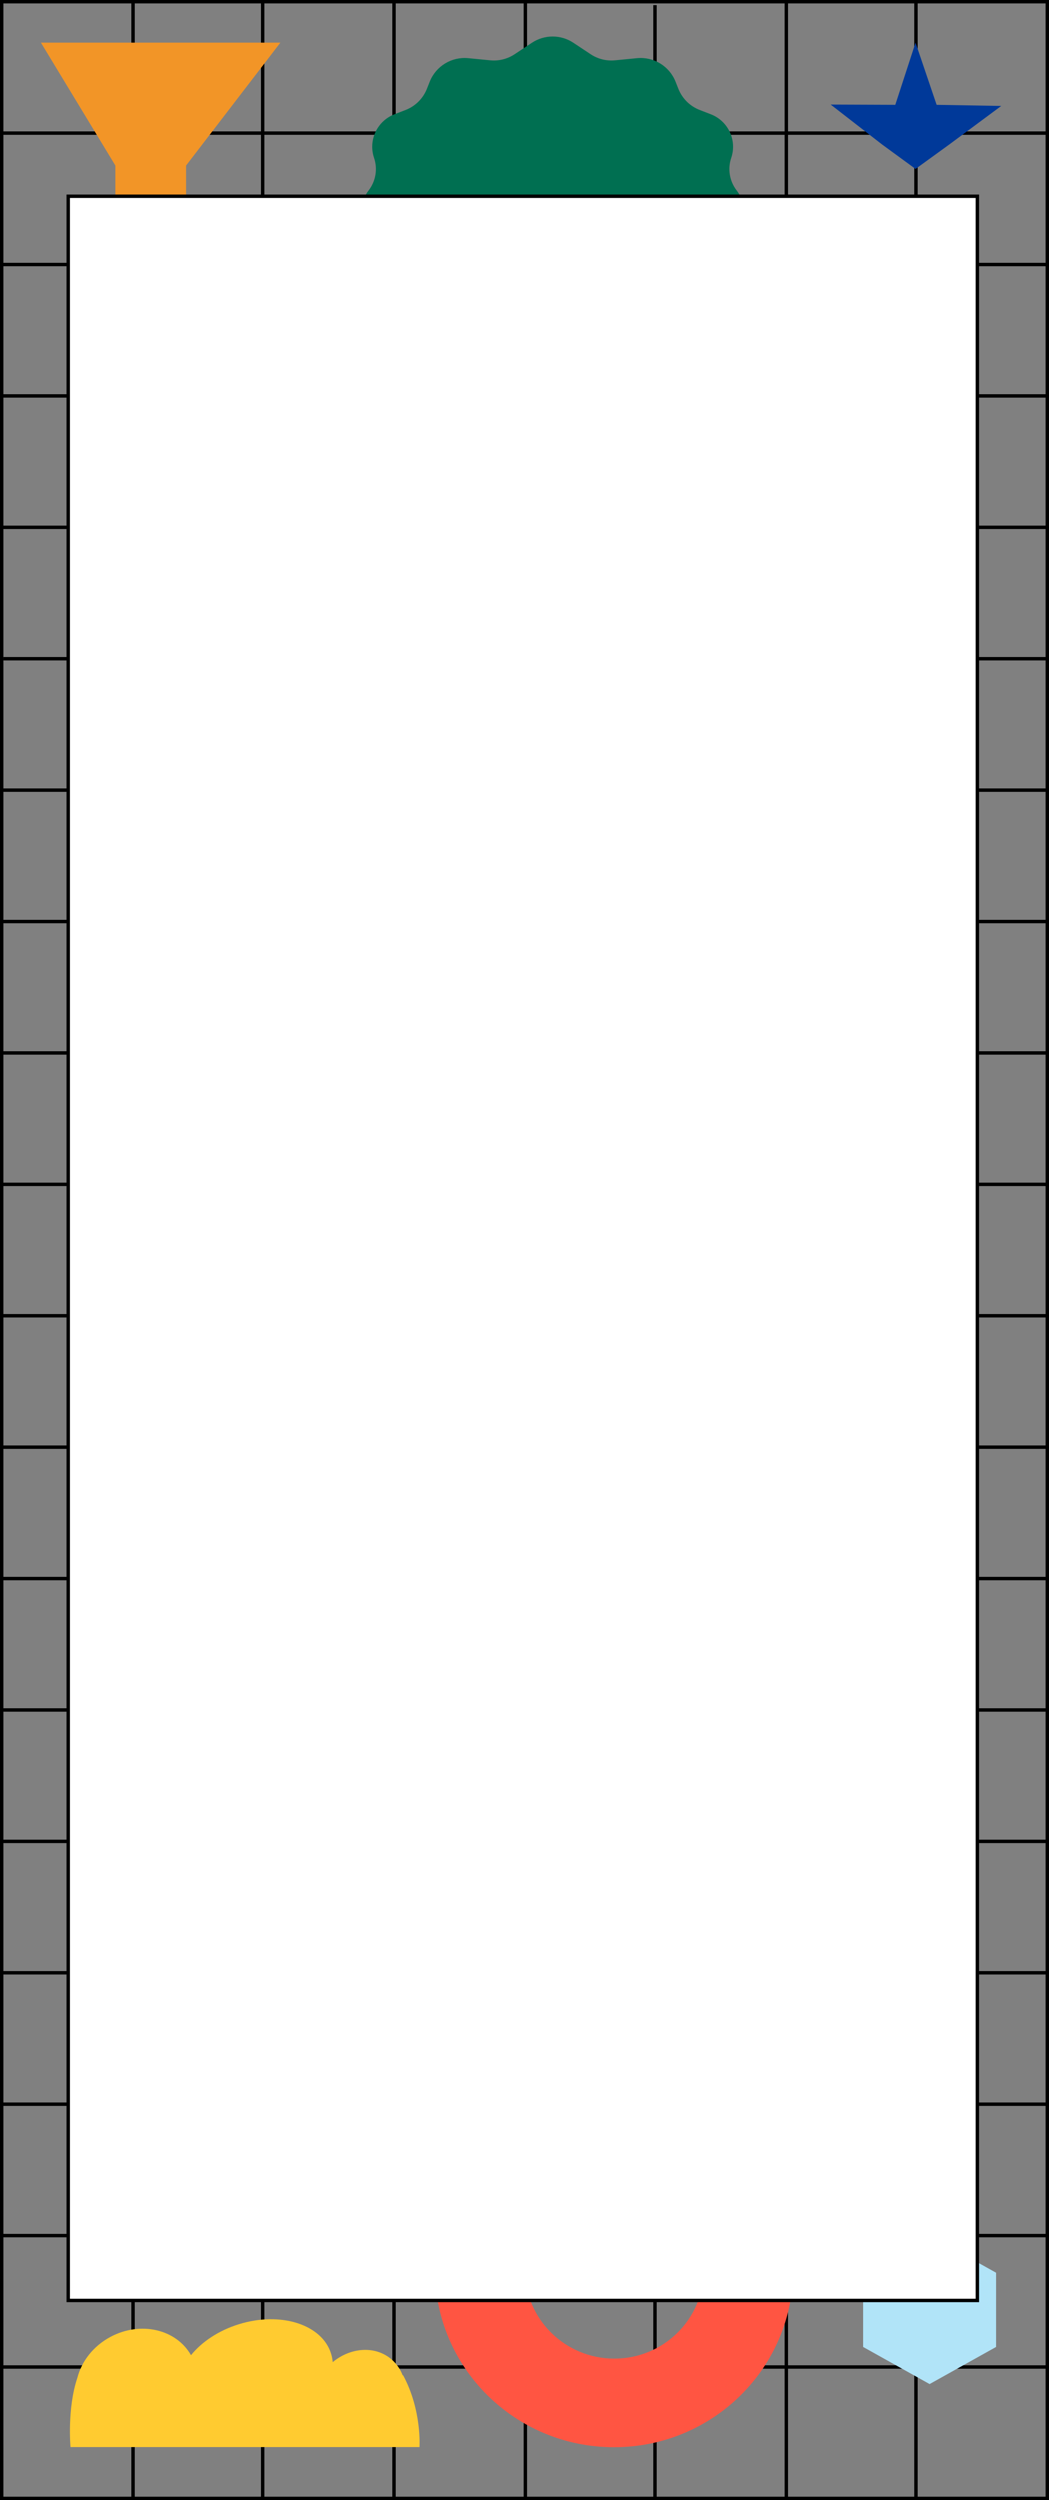 <?xml version="1.0" encoding="UTF-8"?> <svg xmlns="http://www.w3.org/2000/svg" width="615" height="1465" viewBox="0 0 615 1465" fill="none"><rect x="0" y="0" width="615" height="1465" fill="#808080" stroke="none"/> <rect x="613" width="2" height="1465" fill="black"></rect> <rect width="2" height="1465" fill="black"></rect> <rect x="230" y="1" width="2" height="1463" fill="black"></rect> <rect x="77" width="2" height="1464" fill="black"></rect> <rect x="307" y="1" width="2" height="1463" fill="black"></rect> <rect x="153" width="2" height="1464" fill="black"></rect> <rect x="383" y="3" width="2" height="1461" fill="black"></rect> <rect x="536" y="1" width="2" height="1464" fill="black"></rect> <rect x="460" y="1" width="2" height="1464" fill="black"></rect> <rect x="614" y="154" width="2" height="614" transform="rotate(90 614 154)" fill="black"></rect> <rect x="614" y="77" width="2" height="613" transform="rotate(90 614 77)" fill="black"></rect> <rect x="614" width="2" height="613" transform="rotate(90 614 0)" fill="black"></rect> <rect x="614" y="231" width="2" height="613" transform="rotate(90 614 231)" fill="black"></rect> <rect x="614" y="308" width="2" height="613" transform="rotate(90 614 308)" fill="black"></rect> <rect x="614" y="693" width="2" height="614" transform="rotate(90 614 693)" fill="black"></rect> <rect x="615" y="385" width="2" height="613" transform="rotate(90 615 385)" fill="black"></rect> <rect x="614" y="462" width="2" height="613" transform="rotate(90 614 462)" fill="black"></rect> <rect x="614" y="616" width="2" height="613" transform="rotate(90 614 616)" fill="black"></rect> <rect x="614" y="539" width="2" height="613" transform="rotate(90 614 539)" fill="black"></rect> <rect x="614" y="770" width="2" height="613" transform="rotate(90 614 770)" fill="black"></rect> <rect x="614" y="847" width="2" height="613" transform="rotate(90 614 847)" fill="black"></rect> <rect x="614" y="924" width="2" height="613" transform="rotate(90 614 924)" fill="black"></rect> <rect x="614" y="1155" width="2" height="613" transform="rotate(90 614 1155)" fill="black"></rect> <rect x="614" y="1232" width="2" height="613" transform="rotate(90 614 1232)" fill="black"></rect> <rect x="614" y="1309" width="2" height="613" transform="rotate(90 614 1309)" fill="black"></rect> <rect x="614" y="1386" width="2" height="613" transform="rotate(90 614 1386)" fill="black"></rect> <rect x="614" y="1463" width="2" height="613" transform="rotate(90 614 1463)" fill="black"></rect> <rect x="614" y="1001" width="2" height="613" transform="rotate(90 614 1001)" fill="black"></rect> <rect x="614" y="1078" width="2" height="613" transform="rotate(90 614 1078)" fill="black"></rect> <path d="M311.84 25.066C319.21 20.177 328.79 20.177 336.16 25.066L346.287 31.783C350.502 34.578 355.551 35.836 360.585 35.345L373.474 34.087C383.235 33.134 392.448 38.757 396.063 47.874L397.715 52.043C399.978 57.749 404.522 62.251 410.249 64.46L416.702 66.949C426.915 70.888 432.204 82.18 428.692 92.547V92.547C426.507 98.999 427.701 106.138 431.847 111.544V111.544C438.9 120.738 437 133.983 427.609 140.772L425.812 142.07C420.257 146.086 416.888 152.561 416.705 159.414V159.414C416.418 170.223 408.313 179.393 397.594 180.811L387.723 182.117C382.287 182.836 377.315 185.56 373.782 189.754L368.095 196.505C362.236 203.462 352.7 206.096 344.1 203.132L331.168 198.675C326.523 197.075 321.477 197.075 316.832 198.675L303.9 203.132C295.3 206.096 285.764 203.462 279.905 196.505L274.218 189.754C270.685 185.56 265.713 182.836 260.277 182.117L250.406 180.811C239.687 179.393 231.582 170.223 231.295 159.414V159.414C231.112 152.561 227.743 146.086 222.188 142.07L220.391 140.772C211 133.983 209.1 120.738 216.153 111.544V111.544C220.299 106.138 221.493 98.999 219.308 92.547V92.547C215.796 82.18 221.085 70.888 231.298 66.949L237.751 64.46C243.478 62.251 248.022 57.749 250.285 52.043L251.937 47.874C255.552 38.757 264.765 33.134 274.526 34.087L287.415 35.345C292.449 35.836 297.498 34.578 301.713 31.783L311.84 25.066Z" fill="#006F51"></path> <path d="M67.638 97.004L24 25H164.37L109.095 97.004V203.918H67.638V97.004Z" fill="#F29527"></path> <path d="M536.759 99L517.177 84.688L487 61.268L524.881 61.431L536.759 25L549.119 61.431L587 62.081L556.502 84.688L536.759 99Z" fill="#003999"></path> <path fill-rule="evenodd" clip-rule="evenodd" d="M45.36 1393.33C47.825 1383.72 54.636 1374.77 64.736 1369.36C82.308 1359.95 103.276 1364.77 111.979 1380.07C118.305 1372.26 128.106 1365.64 140.015 1361.94C164.561 1354.32 188.773 1362.03 194.093 1379.17C194.602 1380.8 194.92 1382.47 195.056 1384.15C205.324 1375.66 219.316 1374.4 228.842 1381.95C232.172 1384.58 234.582 1388 236.055 1391.83L236.326 1391.83C247.406 1412.32 245.935 1433.92 245.935 1433.92H41.34C41.34 1433.92 39.268 1411.42 45.36 1393.33Z" fill="#FFCB30"></path> <path d="M412.586 1330.17C412.586 1358.83 389.103 1382.09 360.172 1382.09C331.241 1382.09 307.759 1358.83 307.759 1330.17L255 1330C255 1387.45 302 1434 360 1434C418 1434 465 1387.45 465 1330L412.586 1330.17Z" fill="#FF5542"></path> <path d="M545 1310L583.971 1331.75V1375.25L545 1397L506.029 1375.25V1331.75L545 1310Z" fill="#B1E4F8"></path> <rect x="40" y="115" width="533" height="1233" fill="white" stroke="black" stroke-width="2"></rect> </svg> 